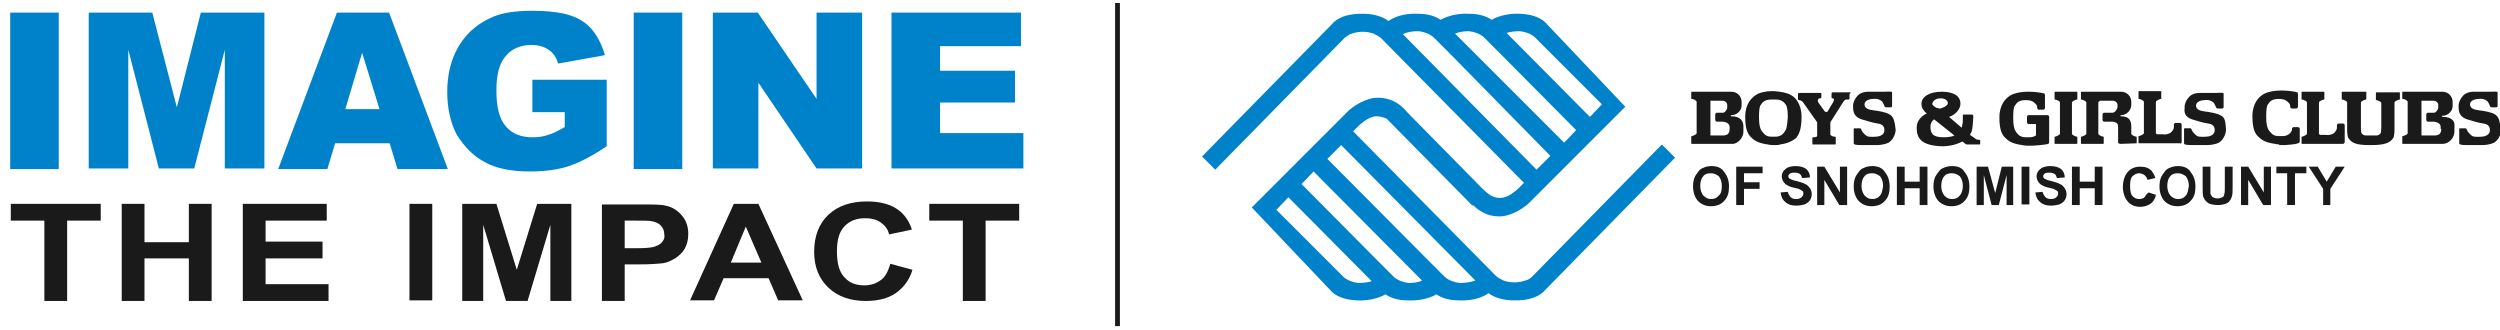 <?xml version="1.0" encoding="UTF-8"?> <svg xmlns="http://www.w3.org/2000/svg" viewBox="0 0 417 55"><path d="m1.7 2.1h8.1v26.1h-8.1z" fill="#0082ca"></path><path d="m44.1 28.1v-26h-10.6l-4 15.8-4.1-15.8h-10.6v26h6.6v-19.8l5.1 19.8h5.9l5.1-19.8v19.8z" fill="#0082ca"></path><path d="m56.2 2.1-9.8 26.1h8.2l1.3-4.3h9.1l1.3 4.3h8.4l-9.8-26.1zm1.4 16.1 2.8-9.4 2.9 9.4z" fill="#0082ca"></path><path d="m80.8 27c1.9 1.1 4.5 1.6 7.6 1.6 2.5 0 4.7-.3 6.5-.9s3.9-1.7 6.3-3.3v-11.1h-12.4v5.4h5.4v2.5c-1.1.6-2 1.1-2.8 1.3-.8.3-1.7.4-2.6.4-1.9 0-3.4-.6-4.4-1.8-1.1-1.2-1.6-3.2-1.6-6 0-2.7.5-4.6 1.6-5.8 1-1.2 2.5-1.8 4.2-1.8 1.2 0 2.2.3 2.9.8.8.5 1.3 1.3 1.6 2.3l7.8-1.4c-.5-1.7-1.2-3.1-2.1-4.2s-2.1-1.9-3.6-2.4c-1.4-.5-3.6-.8-6.5-.8-3 0-5.4.4-7.1 1.3-2.3 1.1-4 2.7-5.2 4.8s-1.8 4.6-1.8 7.4c0 2.7.5 5.1 1.6 7.2 1.2 1.9 2.7 3.5 4.6 4.5z" fill="#0082ca"></path><path d="m105.7 2.1h8.1v26.1h-8.1z" fill="#0082ca"></path><path d="m126.5 13.8 9.7 14.3h7.6v-26h-7.6v14.4l-9.8-14.4h-7.5v26h7.6z" fill="#0082ca"></path><path d="m156.8 17.1h12.5v-5.3h-12.5v-4.1h13.5v-5.6h-21.6v26h22v-5.9h-13.9z" fill="#0082ca"></path><path d="m1.8 36.8h5.6v13.4h3.8v-13.4h5.6v-2.8h-15z" fill="#1a1a1a"></path><path d="m31.5 40.4h-7.4v-6.4h-3.8v16.2h3.8v-7.1h7.4v7.1h3.8v-16.2h-3.8z" fill="#1a1a1a"></path><path d="m44.3 43.1h9.5v-2.8h-9.5v-3.5h10.2v-2.8h-14v16.2h14.3v-2.8h-10.5z" fill="#1a1a1a"></path><path d="m68.3 34h3.8v16.1h-3.8z" fill="#1a1a1a"></path><path d="m86.2 45-3.4-11h-5.7v16.2h3.5v-12.7l3.8 12.7h3.6l3.8-12.7v12.7h3.5v-16.2h-5.7z" fill="#1a1a1a"></path><path d="m111 34.3c-.7-.2-2.2-.2-4.5-.2h-6.1v16.1h3.8v-6.1h2.5c1.7 0 3-.1 3.9-.2.7-.1 1.3-.4 2-.8.6-.4 1.2-.9 1.6-1.6s.6-1.5.6-2.5c0-1.3-.4-2.3-1.1-3.1s-1.6-1.4-2.7-1.6zm-.5 6c-.3.4-.7.6-1.2.8s-1.5.3-3 .3h-2.1v-4.6h1.8c1.4 0 2.3 0 2.7.1.6.1 1.1.3 1.5.7s.6.9.6 1.5c.1.4 0 .8-.3 1.2z" fill="#1a1a1a"></path><path d="m122.4 34-7.3 16.1h4l1.6-3.7h7.5l1.6 3.7h4.1l-7.4-16.1zm-.5 9.8 2.5-6 2.6 6z" fill="#1a1a1a"></path><path d="m146.8 46.8c-.7.5-1.6.8-2.6.8-1.4 0-2.5-.4-3.3-1.3-.9-.9-1.3-2.3-1.3-4.4 0-1.9.4-3.3 1.3-4.2s2-1.3 3.4-1.3c1 0 1.9.2 2.6.7s1.2 1.1 1.4 2l3.8-.8c-.4-1.3-1.1-2.3-1.9-3-1.4-1.2-3.3-1.7-5.6-1.7-2.6 0-4.8.7-6.4 2.2s-2.4 3.6-2.4 6.2c0 2.5.8 4.5 2.4 6s3.7 2.2 6.2 2.2c2 0 3.7-.4 5-1.3s2.3-2.2 2.8-3.9l-3.7-1c-.4 1.4-.9 2.3-1.7 2.8z" fill="#1a1a1a"></path><path d="m155 36.8h5.6v13.4h3.8v-13.4h5.6v-2.8h-15z" fill="#1a1a1a"></path><path d="m255.6 46.1c-.3.3-.7.6-1.2.7-.6.2-1.2.3-1.8.3s-1.2-.1-1.8-.3c-.4-.2-.8-.4-1.2-.7l-23.9-24.2 1-1c.4-.3 1.6-1.5 2.9-1.5.7 0 1.2.2 1.7.4l14.3 14.5.1-.1c.9.9 2.3 1.9 4.4 1.9 2 0 4.3-1.5 5.2-2.5l15.8-15.8-13-13.7c-.9-1.1-2.4-1.7-4.5-1.8-1.5-.1-3.4.2-4.8 1-.9-.6-2.1-1-3.7-1-1.5-.1-3.4.2-4.8 1-.9-.6-2.1-1-3.7-1-1.6-.1-3.6.2-5 1.2-.9-.7-2.2-1.1-3.8-1.2-.2 0-.4 0-.6 0s-.4 0-.6 0c-2.1.1-3.6.7-4.5 1.8l-21.6 22 2.2 2.2 21.6-22c.4-.3.8-.6 1.2-.7.6-.2 1.2-.3 1.8-.3s1.2.1 1.8.3c.4.2.8.4 1.2.7l23.9 24.2-1 1c-.4.3-1.6 1.5-2.9 1.5-1.6.1-2.6-1.2-3-1.5l-12.5-12.7c-.9-1.1-2.4-2.5-5-2.5-2 0-4.3 1.5-5.2 2.5l-15.8 15.8 13 13.7c.9 1.1 2.4 1.7 4.5 1.8 1.5.1 3.4-.2 4.8-1 .9.6 2.1 1 3.7 1 1.5.1 3.4-.2 4.8-1 .9.6 2.1 1 3.7 1 1.6.1 3.6-.2 5-1.2.9.7 2.2 1.1 3.8 1.2h.6.6c2.1-.1 3.6-.7 4.5-1.8l21.6-22-2.2-2.2zm-2.1-40.9c.9.1 1.8.4 2.5 1l2.5 2.5.4.4 8.3 8.3-2 2.1-13.9-14c.6-.2 1.4-.3 2.2-.3zm-8.5 0c.9.1 1.8.4 2.5 1l2.5 2.5.4.4 12.5 12.6-2 2.1-18.2-18.2c.8-.3 1.6-.4 2.3-.4zm-11 .5c.8-.4 1.7-.5 2.6-.5.9.1 1.8.4 2.5 1l2.5 2.5.4.4 16.6 16.9-2.3 2.3zm-7.4 41.5c-.9-.1-1.8-.4-2.5-1l-2.5-2.5-.4-.4-8.3-8.3 2-2.1 13.9 14c-.6.2-1.4.3-2.2.3zm8.4 0c-.9-.1-1.8-.4-2.5-1l-2.5-2.5-.4-.4-12.5-12.6 2-2.1 18.1 18.2c-.6.3-1.4.4-2.2.4zm8.5 0c-.9-.1-1.8-.4-2.5-1l-2.5-2.5-.4-.4-16.7-16.8 2.3-2.3 22.4 22.6c-.9.3-1.8.4-2.6.4z" fill="#0082ca"></path><g fill="#1a1a1a"><path d="m290.8 22v-.9c0-.9-.5-1.7-2-1.7-.1 0-.1 0-.1-.1s0-.1.1-.1h.2c.8-.1 1.5-.8 1.5-1.6v-.6c0-.9-.7-1.7-1.7-1.7h-6.6s-.1 0-.1.1v1 .1h.1c.3 0 .8.3.8.5v5.2c0 .2-.4.4-.8.5 0 0-.1 0-.1.1v.1 1s0 .1.1.1h.8.1 5.7c1.1.1 2-1.1 2-2zm-2.3-.5c0 .9-.5 1.1-1.2 1.1h-1.9-.1v-.1-5.6-.1h.1 1.9c.4 0 .8.3.8.7v.5c0 .2-.4.9-.8.8h-.9c-.1 0-.3.1-.3.3v.9c0 .1.1.3.3.3h1c.9.1 1.1.6 1.1.8z"></path><path d="m407.5 19.5c-.1 0-.2-.1-.2-.1 0-.1 0-.1.1-.1h.2c.8-.1 1.5-.8 1.5-1.6v-.7c0-.9-.7-1.7-1.7-1.7h-6.6s-.1 0-.1.1v1 .1h.1c.3 0 .8.3.8.5v5.2c0 .2-.4.4-.8.5 0 0-.1 0-.1.1v.1 1s0 .1.1.1h.8.1 5.7c1.2 0 2-1.1 2-2.1v-.9c.1-.8-.5-1.5-1.9-1.5zm-.3 2c0 .9-.5 1.1-1.2 1.1h-2-.1v-.1-5.6-.1h.1 1.9c.4 0 .8.3.8.7v.5c0 .2-.4.9-.8.8h-.9c-.1 0-.3.1-.3.3v.9c0 .1.1.3.3.3h1c.9.1 1.1.6 1.1.8v.4z"></path><path d="m308.5 15.4h-2.7c-.2 0-.3 0-.3.3v.6c0 .1.2.1.2.1s.1 0 .2.1v.1s0 .2-.1.4-.7 1.1-.9 1.5c0 .1-.2.2-.3.2-.1 0-.2-.1-.3-.2l-1-1.4s-.2-.3 0-.6c.1-.1.3-.1.3-.1.1 0 .2 0 .2-.2 0-.1 0-.5 0-.5 0-.1 0-.2-.2-.2h-3.4c-.1 0-.3 0-.3.2v.7c0 .2 0 .3.2.3.3 0 .6.3.6.3l2.4 3.4v2.3c0 .1-.3.2-.5.2h-.2s-.1 0-.1.1v1s0 .1.1.1h3.7s.1 0 .1-.1v-1.1s0-.1-.1-.1h-.1c-.3 0-.7-.2-.7-.4v-2l1.9-3s.3-.5.4-.6.2-.2.4-.2h.3c.2 0 .2-.1.2-.2v-.7c.3-.3.2-.3 0-.3z"></path><path d="m391.1 20.9c0-.1-.1-.3-.3-.3h-.7c-.1 0-.3.1-.3.3v.3c0 .2 0 .3-.1.5-.2.4-.6.7-.8.7-.4.2-1 .1-1 .1h-.9c-.1-.1-.2-.1-.2-.2v-5.2c0-.2.5-.4.8-.5h.1v-.1-1.1s0-.1-.1-.1h-3.6s-.1 0-.1.1v1.1.1s.1 0 .1 0c.4.1.8.3.8.5v5.2c0 .2-.5.4-.8.5h-.1v.1 1s0 .1.1.1h2.9 3.9c.1 0 .3-.1.3-.3v-1-.1z"></path><path d="m363.9 23.7v-1-.1-1.8c0-.1-.1-.3-.3-.3h-.7c-.1 0-.3.1-.3.3v.3c0 .2 0 .3-.1.5-.2.4-.6.7-.8.7-.4.2-1 .1-1 .1h-.9c-.1-.1-.2-.1-.2-.2v-5.2c0-.2.5-.4.8-.5h.1v-.1-1.1s0-.1-.1-.1h-3.6s-.1 0-.1.1v1.1.1h.1c.4.1.8.3.8.5v5.2c0 .2-.5.4-.8.5h-.1v.1 1s0 .1.1.1h2.9 3.9c.1.1.3 0 .3-.2z"></path><path d="m400.3 15.4h-3.9s-.1 0-.1.1v1.1.1h.1c.4.1.8.3.8.5v3.8c0 .2 0 1-.1 1.2-.2.3-.5.4-.7.4s-.6 0-.9 0c-.2 0-.7 0-.9 0-.3 0-.6-.2-.7-.4s-.1-.9-.1-1.2v-3.9c0-.2.5-.4.8-.5h.1v-.1-1.1s0-.1-.1-.1h-3.9s-.1 0-.1.1v1.1.1h.1c.4.1.8.3.8.5v3.7.8s0 1.1.2 1.4c.5.8 1.2 1.2 3.5 1.2h.4c2.2 0 3.1-.4 3.6-1.2.2-.3.2-1.4.2-1.4v-.8-3.7c0-.2.5-.4.8-.5h.1v-.1z"></path><path d="m380.3 24.2h.8c1.8-.1 2.2-.3 2.2-.3.1 0 .3-.1.3-.3v-2.1c0-.1-.1-.3-.3-.3h-.7c-.1 0-.3.1-.3.3v.1c0 .4-.5.8-.7.9-.4.2-.6.2-1.2.2-.6 0-.8 0-1.2-.2-.2-.1-.7-.6-.9-1-.1-.3-.3-.7-.3-2s.1-1.9.3-2.1c.3-.5.7-.9 1.8-.9s1.4.4 1.6.6c0 0 .3.2.3.6v.1c0 .1.1.3.3.3h.7c.1 0 .3-.1.3-.3v-2.1s0-.2-.1-.3c0 0-1-.3-2.7-.3-1.4 0-2.5.3-3.1.7s-1.7 1.4-1.7 3.6.5 3 1.1 3.5c.5.5 1.2.9 2.7 1.1 0 0 .4.1.7.1-.1.1 0 .1.1.1z"></path><path d="m341.8 23.7v-2.1-2.1c0-.1-.1-.3-.3-.3h-3.1c-.1 0-.3.1-.3.3v.1.7.1c0 .1.1.3.3.3h1.2v1.9c-.1 0-.1.1-.2.1-.4.2-.6.2-1.2.2-.6 0-.8 0-1.2-.2-.3-.1-.7-.6-.9-1-.1-.3-.3-.7-.3-2s.1-1.9.3-2.1c.3-.5.7-.9 1.8-.9s1.4.4 1.6.6c0 0 .3.2.3.6v.1c0 .1.1.3.3.3h.7c.1 0 .3-.1.3-.3v-2.1s0-.2-.1-.3c0 0-1-.3-2.7-.3-1.4 0-2.5.3-3.1.7s-1.7 1.4-1.7 3.6.5 3 1.1 3.5c.5.5 1.2.9 2.7 1.1 0 0 .4.1.7.1h.3.8c1.8-.1 2.6-.3 2.6-.3 0-.1.1-.2.1-.3z"></path><path d="m300.5 19.5c0-2.2-1.1-3.3-1.7-3.6-.6-.4-1.6-.6-2.9-.7h-.2c-1.3 0-2.4.3-2.9.7-.6.4-1.7 1.4-1.7 3.6s.5 3 1.1 3.5c.5.5 1.2.9 2.7 1.1 0 0 .4.1.7.1h.4c.1 0 .9 0 .9-.1 1.5-.2 2.2-.7 2.7-1.1.4-.5.9-1.3.9-3.5zm-2.6 2.1c-.2.4-.6.9-.9 1-.4.2-.6.2-1.2.2s-.8 0-1.2-.2c-.2-.1-.7-.6-.9-1-.1-.3-.3-.7-.3-2s.1-1.9.3-2.1c.3-.5.7-.9 1.8-.9h.6c1.2 0 1.5.5 1.8.9.2.3.3.9.3 2.1-.1 1.3-.2 1.7-.3 2z"></path><path d="m343.6 20.4v1.9c0 .2-.5.4-.8.5h-.1v.1 1s0 .1.1.1h3.6s.1 0 .1-.1v-1s0 0 0-.1h-.1c-.4-.1-.8-.3-.8-.5v-1.9-1.4-1.9c0-.2.5-.4.8-.5h.1v-.1-1.1s0-.1-.1-.1h-3.6s-.1 0-.1.1v1.1.1h.1c.4.1.8.3.8.5v1.9z"></path><path d="m356.4 23.9v-1s0 0 0-.1h-.1c-.4-.1-.8-.3-.8-.5v-1.2c0-.9-.3-1.7-1.7-1.7-.1 0-.1 0-.1-.1s0-.1.1-.1h.2c.8-.1 1.5-.9 1.5-1.7v-.5c0-.9-.7-1.7-1.7-1.7h-3.6-3s-.1 0-.1.1v1.1.1h.1c.4.1.8.3.8.5v1.9 1.4 1.9c0 .2-.5.4-.8.5h-.1v.1 1s0 .1.1.1h3.6s.1 0 .1-.1v-1s0 0 0-.1h-.1c-.4-.1-.8-.3-.8-.5v-1.9-1.4-1.9c0-.1.1-.2.3-.3h2.1c.4 0 .8.3.8.7v.4c0 .2-.4.9-.8.9h-1.4c-.1 0-.3.1-.3.3v.9c0 .1.1.3.3.3h1.4c.9.1.9.6.9.8v2.4.3c.1.2.4.2.4.2l2.7-.1c0 .1 0 .1 0 0z"></path><path d="m315.2 19.1c-.6-.4-1.9-.6-2.7-.7s-1.5-.3-1.5-1 1-.9 1.4-.9c0 0 .6-.1 1 .1.2.1.3.1.6.4.1.2.3.6.3.6 0 .1.1.3.3.3h.7c.2 0 .3 0 .3-.3v-2.2c0-.2-.9-.1-1.3-.1h-2.8s-1 0-1.6.6c-.4.4-.9 1.2-.8 2 0 .8.2 1.6 1.4 2 .7.2 1.9.6 2.7.7s1.2.5 1.1 1.3c-.1.7-1 .9-1.4.9 0 0-1.1.1-1.5-.1-.2-.1-.7-.6-.8-.8l-.2-.4c0-.1-.1-.1-.2-.1h-.8c-.1 0-.2 0-.2.1v1.7.7c0 .2.3.3 1.3.3h2.6s1.1 0 1.9-.4c.7-.4 1.2-1.4 1.2-2.2-.2-1.4-.3-2.1-1-2.5z"></path><path d="m365.6 19.9c.7.2 1.9.6 2.7.7s1.2.5 1.1 1.3c-.1.7-1 .9-1.4.9 0 0-1.1.1-1.5-.1-.2-.1-.7-.6-.8-.8l-.2-.4c0-.1-.1-.1-.2-.1h-.8c-.1 0-.2 0-.2.1v1.7.7c0 .2.3.3 1.3.3h2.6s1.1 0 1.9-.4c.7-.4 1.2-1.4 1.2-2.2-.1-1.2-.1-1.9-.8-2.3-.6-.4-1.9-.6-2.7-.7s-1.5-.3-1.5-1 1-.9 1.4-.9c0 0 .6-.1 1 .1.2.1.3.1.6.4.1.2.3.6.3.6 0 .1.1.3.3.3h.7c.2 0 .3 0 .3-.3v-2.2c0-.2-.9-.1-1.3-.1h-2.8s-1 0-1.6.6c-.4.4-.9 1.2-.8 2-.1.5 0 1.4 1.2 1.8z"></path><path d="m319.7 21.3c0 1.8.8 3 4.3 3.1 1.2 0 2.4-.3 3.3-.8l.3.2c.1.1.3.3.5.3h2c.1 0 .2 0 .2-.2v-.1s0-.3 0-.4c-.1-.1-.2-.1-.4-.1s-.3-.1-.3-.1l-1-.7c.1-.3.3-.5.3-.7.1-.3.2-1.3.2-1.6s.1-.9 0-1c0 0-.2-.1-.2-.1h-1.4s-.1 0-.1.1v.2s0 .5 0 .7c0 .4-.1.8-.2 1.2l-2.1-1.8c1.2-.4 1.9-1.4 1.9-2.2 0-1.4-1.3-2-3.1-2-2 0-3.4.8-3.4 2 0 .4.1.7.3 1l.1.1c.1.2.3.4.5.5-1.2.6-1.7 1.5-1.7 2.4zm4-4.9c.8 0 1.2.4 1.2.8 0 .5-1.1.9-1.3.9 0 0-.1 0-.2 0-.1-.1-.3-.1-.4-.1-.3-.2-.7-.4-.7-.7.1-.5.6-.9 1.4-.9zm-1.1 3.5 3.4 2.7c-.4.2-1.1.3-1.8.3-1.9 0-2.2-.7-2.2-1.8 0-.4.2-.9.6-1.2z"></path><path d="m285.5 27.7c-.5 0-1 .1-1.4.3-.3.1-.6.3-.8.6s-.4.5-.6.9-.3 1-.3 1.6c0 1 .3 1.8.8 2.4.6.6 1.3.9 2.2.9s1.7-.3 2.2-.9c.6-.6.8-1.4.8-2.4s-.3-1.8-.8-2.4c-.4-.7-1.2-1-2.1-1zm1.2 4.9c-.3.4-.7.6-1.3.6-.5 0-.9-.2-1.3-.6-.3-.4-.5-.9-.5-1.6s.2-1.3.5-1.6c.3-.4.7-.5 1.3-.5.5 0 .9.2 1.3.5.3.4.5.9.5 1.6s-.1 1.3-.5 1.6z"></path><path d="m289.6 34.2h1.3v-2.7h2.6v-1.1h-2.6v-1.5h3.1v-1.1h-4.4z"></path><path d="m301.1 30.7c-.3-.2-.8-.3-1.4-.5-.6-.1-1-.3-1.2-.4-.1-.1-.2-.2-.2-.4s.1-.3.2-.4c.2-.2.5-.2.9-.2s.6.1.8.2.3.4.4.7l1.3-.1c0-.6-.2-1-.6-1.4-.4-.3-1-.5-1.8-.5-.5 0-.9.1-1.2.2s-.6.4-.8.6c-.2.3-.3.6-.3.9 0 .5.2.9.6 1.3.3.2.8.5 1.4.6.5.1.9.2 1 .3.2.1.4.2.5.3s.1.2.1.4-.1.4-.3.6-.5.3-.9.3-.7-.1-.9-.3-.4-.5-.5-.9l-1.2.1c.1.7.3 1.2.8 1.6.4.4 1 .6 1.8.6.5 0 1-.1 1.4-.2.4-.2.7-.4.9-.7s.3-.7.3-1c0-.4-.1-.7-.3-1-.3-.4-.5-.6-.8-.7z"></path><path d="m306.9 32.1-2.6-4.3h-1.2v6.4h1.2v-4.2l2.5 4.2h1.3v-6.4h-1.2z"></path><path d="m312.3 27.7c-.5 0-1 .1-1.4.3-.3.1-.6.3-.8.6s-.4.5-.6.9-.3 1-.3 1.6c0 1 .3 1.8.8 2.4.6.6 1.3.9 2.2.9s1.7-.3 2.2-.9c.6-.6.8-1.4.8-2.4s-.3-1.8-.8-2.4c-.4-.7-1.2-1-2.1-1zm1.3 4.9c-.3.4-.7.6-1.3.6s-.9-.2-1.3-.6c-.3-.4-.5-.9-.5-1.6s.2-1.3.5-1.6c.3-.4.7-.5 1.3-.5.5 0 .9.2 1.3.5.3.4.5.9.5 1.6-.1.7-.2 1.3-.5 1.6z"></path><path d="m320.2 30.3h-2.5v-2.5h-1.3v6.4h1.3v-2.8h2.5v2.8h1.3v-6.4h-1.3z"></path><path d="m325.6 27.7c-.5 0-1 .1-1.4.3-.3.1-.6.3-.8.6s-.4.5-.6.9-.3 1-.3 1.6c0 1 .3 1.8.8 2.4.6.6 1.3.9 2.2.9s1.7-.3 2.2-.9c.6-.6.8-1.4.8-2.4s-.3-1.8-.8-2.4c-.4-.7-1.1-1-2.1-1zm1.3 4.9c-.3.4-.7.6-1.3.6s-.9-.2-1.3-.6c-.3-.4-.5-.9-.5-1.6s.2-1.3.5-1.6c.3-.4.7-.5 1.3-.5.5 0 .9.2 1.3.5.3.4.5.9.5 1.6s-.2 1.3-.5 1.6z"></path><path d="m332.8 32.2-1.2-4.4h-1.9v6.4h1.2v-5l1.3 5h1.2l1.3-5v5h1.1v-6.4h-1.9z"></path><path d="m337.2 27.8h1.3v6.3h-1.3z"></path><path d="m343.6 30.7c-.3-.2-.8-.3-1.4-.5-.6-.1-1-.3-1.2-.4-.1-.1-.2-.2-.2-.4s.1-.3.2-.4c.2-.2.5-.2.9-.2s.6.1.8.2.3.4.4.7l1.3-.1c0-.6-.2-1-.6-1.4-.4-.3-1-.5-1.8-.5-.5 0-.9.1-1.2.2s-.6.4-.8.6c-.2.3-.3.6-.3.9 0 .5.2.9.6 1.3.3.2.8.5 1.4.6.5.1.9.2 1 .3.2.1.4.2.5.3s.1.2.1.4-.1.4-.3.6-.5.3-.9.3-.7-.1-.9-.3-.4-.5-.5-.9l-1.2.1c.1.7.3 1.2.8 1.6.4.4 1 .6 1.8.6.5 0 1-.1 1.4-.2.4-.2.7-.4.9-.7s.3-.7.3-1c0-.4-.1-.7-.3-1-.3-.4-.5-.6-.8-.7z"></path><path d="m349.4 30.3h-2.5v-2.5h-1.3v6.4h1.3v-2.8h2.5v2.8h1.3v-6.4h-1.3z"></path><path d="m357.7 32.9c-.2.2-.5.3-.9.3-.5 0-.8-.2-1.1-.5s-.4-.9-.4-1.7.1-1.3.4-1.6.7-.5 1.1-.5c.3 0 .6.1.9.3.2.2.4.4.5.8l1.3-.3c-.1-.5-.4-.9-.6-1.2-.5-.5-1.1-.7-1.9-.7-.9 0-1.6.3-2.1.9s-.8 1.4-.8 2.5c0 1 .3 1.8.8 2.4s1.2.9 2.1.9c.7 0 1.2-.2 1.7-.5.4-.3.8-.8.9-1.5l-1.2-.4c-.3.2-.5.5-.7.8z"></path><path d="m363.3 27.7c-.5 0-1 .1-1.4.3-.3.1-.6.3-.8.6s-.4.5-.6.9-.3 1-.3 1.6c0 1 .3 1.8.8 2.4.6.6 1.3.9 2.2.9s1.7-.3 2.2-.9c.6-.6.8-1.4.8-2.4s-.3-1.8-.8-2.4c-.4-.7-1.2-1-2.1-1zm1.3 4.9c-.3.4-.7.6-1.3.6-.5 0-.9-.2-1.3-.6-.3-.4-.5-.9-.5-1.6s.2-1.3.5-1.6c.3-.4.7-.5 1.3-.5.5 0 .9.2 1.3.5.3.4.5.9.5 1.6-.1.7-.2 1.3-.5 1.6z"></path><path d="m371.1 31.3c0 .5 0 .9-.1 1.1 0 .2-.1.4-.3.5s-.5.2-.8.2c-.4 0-.6-.1-.8-.2s-.3-.4-.4-.6c0-.2 0-.5 0-1.1v-3.4h-1.3v3.4c0 .7 0 1.2.1 1.6.1.2.2.5.4.7s.4.4.7.5.8.2 1.4.2c.5 0 .9-.1 1.2-.2s.6-.3.7-.5c.2-.2.3-.5.4-.8s.1-.9.1-1.6v-3.3h-1.3z"></path><path d="m377.6 32.1-2.6-4.3h-1.2v6.4h1.2v-4.2l2.5 4.2h1.3v-6.4h-1.2z"></path><path d="m379.7 28.9h1.8v5.3h1.3v-5.3h1.9v-1.1h-5z"></path><path d="m388.1 30.3-1.5-2.5h-1.5l2.4 3.7v2.7h1.2v-2.7l2.4-3.7h-1.5z"></path><path d="m416.2 19.1c-.6-.4-1.9-.6-2.7-.7s-1.5-.3-1.5-1 1-.9 1.4-.9c0 0 .6-.1 1 .1.2.1.3.1.6.4.1.2.3.6.3.6 0 .1.1.3.3.3h.7c.2 0 .3 0 .3-.3v-2.2c0-.2-.9-.1-1.3-.1h-2.8s-1 0-1.6.6c-.4.4-.9 1.2-.8 2 0 .8.2 1.6 1.4 2 .7.2 1.9.6 2.7.7s1.2.5 1.1 1.3c-.1.7-1 .9-1.4.9 0 0-1.1.1-1.5-.1-.2-.1-.7-.6-.8-.8l-.2-.4c0-.1-.1-.1-.2-.1h-.8c-.1 0-.2 0-.2.1v1.7.7c0 .2.3.3 1.3.3h2.6s1.1 0 1.9-.4c.7-.4 1.2-1.4 1.2-2.2-.3-1.4-.3-2-1-2.5z"></path><path d="m186 .5h.8v53.9h-.8z"></path></g></svg> 